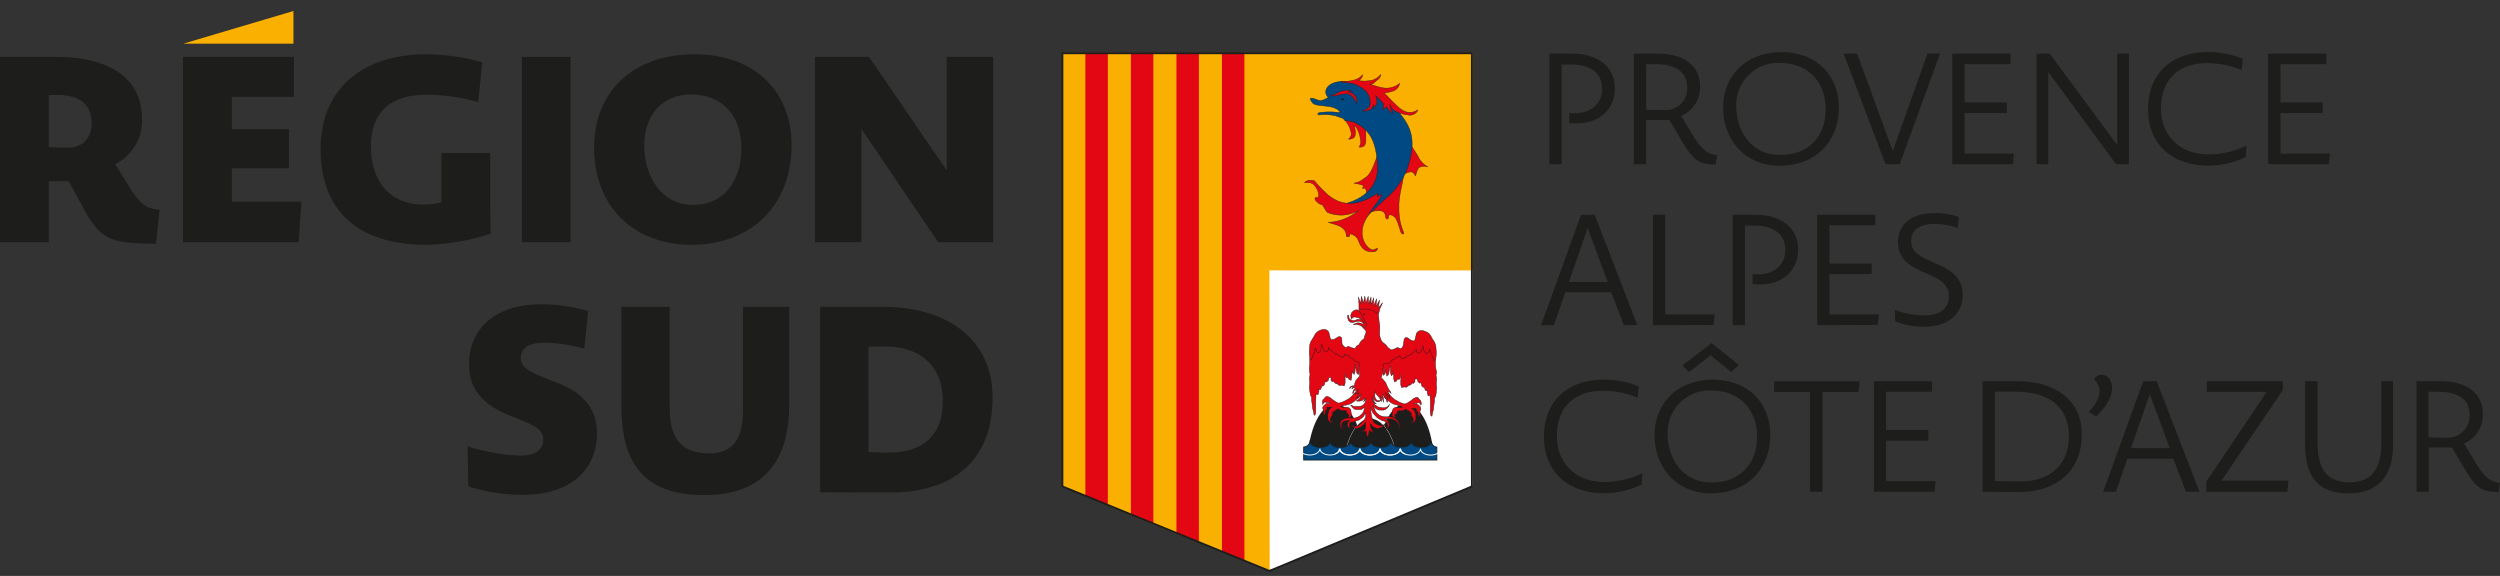 <svg xmlns="http://www.w3.org/2000/svg" xmlns:xlink="http://www.w3.org/1999/xlink" viewBox="0 0 473.25 109.02"><rect x="0" y="0" width="473.25" height="109.02" fill="#333333" stroke="none"/><defs><style>.cls-1,.cls-11,.cls-15,.cls-6{fill:none;}.cls-2{clip-path:url(#clip-path);}.cls-3{fill:#f9b000;}.cls-4{fill:#fff;}.cls-13,.cls-5,.cls-9{fill:#e30613;}.cls-10,.cls-13,.cls-14,.cls-15,.cls-6,.cls-9{stroke:#1d1d1b;}.cls-6{stroke-linecap:round;stroke-width:0.36px;}.cls-13,.cls-14,.cls-15,.cls-6{stroke-linejoin:round;}.cls-12,.cls-7,.cls-8{fill:#1d1d1b;}.cls-11,.cls-7,.cls-8{stroke:#fff;}.cls-7{stroke-width:0.02px;}.cls-8{stroke-width:0.06px;}.cls-9{stroke-width:0.08px;}.cls-10,.cls-14{fill:#004982;}.cls-10{stroke-width:0.16px;}.cls-11{stroke-width:0.18px;}.cls-13,.cls-14,.cls-15{stroke-width:0.07px;}</style><clipPath id="clip-path" transform="translate(0 2.08)"><path class="cls-1" d="M240,105.93h0l2.69-1,2.89-1.21c6.57-2.76,7.65-3.13,15.2-6.32,4.35-1.84,18-7.44,18-7.44V7.93H201.21s-.1,68.85-.1,82.05c0,0,24.55,10.35,29,11.8"/></clipPath></defs><g id="Calque_2" data-name="Calque 2"><g id="Calque_1-2" data-name="Calque 1"><g class="cls-2"><polygon class="cls-3" points="281.39 109.02 281.14 0 198.38 0 198.63 109.02 281.39 109.02"/><polygon class="cls-4" points="278.51 98.06 281.17 51.19 240.3 51.18 240.35 108.56 278.51 98.06"/><rect class="cls-5" x="205.46" y="0.01" width="4.25" height="96.38"/><rect class="cls-5" x="214.08" y="0.01" width="4.25" height="99.94"/><rect class="cls-5" x="222.7" width="4.25" height="103.77"/><rect class="cls-5" x="231.32" width="4.25" height="106.89"/></g><path class="cls-6" d="M278.63,90v-82H201.11V90l39.19,16Z" transform="translate(0 2.08)"/><path class="cls-7" d="M271.22,82.56c-.66-5-2.79-8.19-5.2-8.19s-4.55,3.67-5.16,9" transform="translate(0 2.08)"/><path class="cls-7" d="M258.06,83.41c-.53-5.52-2.76-9-5.29-9-2.33,0-4.37,3.36-5.08,8.31" transform="translate(0 2.08)"/><path class="cls-8" d="M264.1,82.92c-.94-3.62-2.74-5.78-4.74-5.78s-3.72,2.39-4.65,6.11" transform="translate(0 2.08)"/><polygon class="cls-9" points="257.78 60.54 257.56 60.46 257.35 60.46 257.19 60.46 256.98 60.46 256.81 60.51 256.65 60.59 256.48 60.67 256.31 60.7 256.11 60.67 255.91 60.64 255.72 60.57 255.57 60.46 255.41 60.31 255.33 60.05 255.31 59.86 255.28 59.7 255.2 59.65 255.09 59.73 255.09 59.94 255.11 60.17 255.2 60.46 255.28 60.67 255.41 60.8 255.55 60.93 255.72 61.01 255.93 61.03 256.13 61.01 256.31 61.01 256.48 60.93 256.69 60.88 256.98 60.8 257.24 60.8 257.43 60.83 257.63 60.9 257.78 60.98 257.98 61.11 258.13 61.22 258.3 61.24 258.34 61.06 258.28 60.83 258.17 60.67 258.06 60.59 257.95 60.48 257.78 60.54"/><polyline class="cls-9" points="258.15 61.36 257.89 61.32 257.57 61.18 257.14 61.11 256.82 61.15 256.47 61.29 256.18 61.49 256.35 61.46 256.59 61.42 256.88 61.42 257.22 61.49 257.54 61.63 257.77 61.77 257.98 61.88 259.33 61.69 259.26 60.62 258.5 59.84 257.99 59.79 257.85 58.96 257.48 59.07 257.28 58.82 257.02 58.68 256.79 58.65 256.46 58.72 256.2 58.87 255.95 59.1 255.81 59.31 255.69 59.69 255.75 60.11 255.87 60.42 255.98 60.21 256.13 60.07 256.35 60 256.64 60.03 256.99 60.11 257.34 60.24 257.69 60.45 257.92 60.66 258.12 60.87 258.21 61.15 258.15 61.36"/><path class="cls-9" d="M261.73,55.21l-.8,1,.21-1.5L260.46,56l.15-1.53L260,55.83l.05-1.55-.51,1.33,0-1.48-.47,1.36L259,54l-.44,1.39,0,0-.2-1.43-.27,1.37L257.72,54l-.16,1.45-.4-1.35.09,1.48h0v.81h0v.22a3.58,3.58,0,0,0,.56,0l2.5.66c.13.12.64.11.62.2l.1-.37s0,0,0,0l.13-.55h0l0-.08Z" transform="translate(0 2.08)"/><path class="cls-10" d="M272,82.87v-.31a1.16,1.16,0,0,1-1.05-1.12c0,.51-.53.93-1.23,1.1h-1.31c-.74-.17-1.27-.62-1.27-1.15v0c0,.52-.52,1-1.25,1.14h-1.29c-.74-.17-1.28-.62-1.28-1.15h0c0,.55-.57,1-1.35,1.16h-1.08c-.78-.14-1.35-.59-1.38-1.12,0,.53-.58,1-1.35,1.14H257c-.76-.14-1.32-.57-1.37-1.08,0,.5-.57.93-1.29,1.09h-1.23c-.73-.16-1.26-.59-1.29-1.1-.06.54-.68,1-1.48,1.1h-.84c-.82-.12-1.43-.57-1.49-1.12a1.32,1.32,0,0,1-1.22,1.09v2.46H272Z" transform="translate(0 2.08)"/><polygon class="cls-9" points="257.27 68.46 256.42 67.62 256.42 67.61 256.41 67.61 256.2 67.4 256.23 67.56 255.72 67.43 256.12 66.42 254.03 65.89 251.86 65.04 250.77 63.38 249.22 63.44 248.87 64.99 248.72 65.45 248.29 65.5 248.3 66.7 247.94 67.82 247.94 68.75 247.87 69.48 247.87 70.28 247.99 70.87 247.87 71.6 247.94 72.46 247.87 73.25 247.94 74.05 248.06 74.78 248.29 75.24 248.29 75.84 248.41 76.63 248.47 77.3 248.65 77.96 248.77 78.62 249.01 78.42 249.07 77.83 249.07 76.9 249.07 75.77 249.13 74.58 249.49 74.72 249.67 74.12 249.67 73.65 249.91 73.79 250.15 73.39 250.22 72.93 250.39 73.12 250.69 72.86 250.86 72.19 251.04 72.33 251.41 72.06 251.58 71.47 251.59 71.42 251.67 71.49 251.99 71.44 251.94 71.93 252.18 72.26 252.48 72.19 252.72 72.53 253.08 72.66 253.14 72.44 253.26 72.79 253.56 72.99 253.97 72.92 254.45 73.06 254.63 72.53 254.63 71.73 254.57 70.94 254.54 70.74 254.64 70.74 254.61 71.12 254.85 71.52 255.15 71.44 255.39 71.84 255.75 71.99 255.87 71.52 255.93 70.56 255.93 70.02 256.05 70.59 256.35 70.86 256.52 70.26 256.52 69.33 256.49 68.87 256.86 70.65 257.15 70.91 257.33 70.32 257.33 69.39 257.27 68.46"/><path class="cls-9" d="M271.79,67.68l-.06-.73V66l-.33-1a3.11,3.11,0,0,0,0-.32v-1l-.19,0a5.42,5.42,0,0,0-.56-1.57c-.36-.5-2.25.38-2.9.47s-1.63.27-1.63.27A1.89,1.89,0,0,1,265,64.09a5.48,5.48,0,0,1-2.1.24l-.37,1.41-.79.78-.06.92v.93l.18.6.3-.27.2-1v.81l.18.6.3-.27.36-1.8,0,.49v.92l.18.6.3-.26.11-.6v.56l.06,1,.13.47.35-.15.24-.4.3.08.24-.4,0-.38h.11l0,.2-.06.79v.8l.18.53.48-.13.42.06.3-.2.11-.34.07.21.35-.13.24-.33.3.06.24-.33,0-.49.31,0,.09-.06v0l.18.6.36.26.18-.13.18.66.3.26.17-.18.07.45.24.4.24-.13v.46l.17.59.36-.13.06,1.2v2l.06.59.24.21.12-.67.18-.66.06-.66.12-.8v-.6l.24-.46.12-.73.06-.79-.06-.8.06-.86-.12-.73.12-.59Z" transform="translate(0 2.08)"/><path class="cls-11" d="M266,83.83a1.21,1.21,0,0,1-.89-1l0,0c0,.67-.85,1.22-1.9,1.22s-1.91-.55-1.91-1.22h0c0,.67-.85,1.22-1.9,1.22s-1.91-.55-1.91-1.22v0c0,.67-.85,1.22-1.91,1.22s-1.9-.55-1.9-1.22v0c0,.68-.86,1.22-1.91,1.22s-1.91-.54-1.91-1.22v0c0,.67-.85,1.22-1.9,1.22S246,83.5,246,82.83h0q0,.63-.78,1" transform="translate(0 2.08)"/><path class="cls-11" d="M273.62,83.85c-.54-.22-.9-.59-.9-1v0c0,.67-.86,1.22-1.91,1.22s-1.91-.55-1.91-1.22h0c0,.67-.86,1.22-1.91,1.22S265,83.51,265,82.84v0c0,.67-.86,1.22-1.91,1.22s-1.91-.55-1.91-1.22v0c0,.68-.85,1.23-1.91,1.23s-1.91-.55-1.91-1.23l0,0c0,.67-.86,1.22-1.91,1.22s-1.91-.55-1.91-1.22h0c0,.42-.25.74-.78,1" transform="translate(0 2.08)"/><path class="cls-9" d="M268.9,75l-.14-.18-.15-.13-.19-.18-.22-.11-.22,0h-.39l0,0,.24-.13.26,0h.08l.26-.1.2,0,.13.11.15.13.06.23.07-.18,0-.29-.05-.23-.08-.21-.17-.18-.18-.13h0l0-.08-.22-.21-.24,0-.28.13-.24.1-.24.21-.26.21-.3.18-.28.21-.33.15-.23.1-.35-.12-.35-.11-.35-.15-.37-.21-.3-.16-.3-.18-.33-.29-.26-.26-.18-.2-.25-.29-.24-.29-.28-.36-.94-.23.66,1.63.28.27.3.18.35.31.45.29.39.18.35.1.39.11.28.05.41.21.18.07-.37.08-.26,0-.26,0-.28,0-.24,0-.22.13-.17.19-.09.31,0,.17h0l-.06.26,0,.23,0,.27.11.15.13.18L264,77l.22,0h.17l.15,0-.13,0-.17,0-.11-.16-.09-.15v-.21l0-.1.07,0,.15,0,.11-.16.09-.16.06-.18.09-.18.2,0,.3,0,.3,0,.24-.08.18-.07.17-.16.13,0,.17.11.22.13.24.15.22.16.17.13,0,.1,0,.16v.21l.06.18.2.1,0,0,0,.14.1.21.07.21,0,.21-.13.12-.16.11-.26,0,.13.11.22,0,.13,0,.13-.1.17-.13.13-.21.07-.26,0-.29,0-.23,0-.1,0,0,0-.24,0-.18-.15-.13v-.18l-.08-.15-.13-.14-.18-.2-.21-.16h.1l.16,0,.17,0,.17,0h.33l.06.08-.1.08,0,.21.11.23.17.11,0,.07.07.19v.2l0,.21-.09.16h.09l.15-.13.15-.19,0-.18,0-.21,0-.23,0-.1.07-.08.07-.21,0-.21Z" transform="translate(0 2.08)"/><path class="cls-9" d="M257,71.63l-.29.36-.24.29-.25.28-.18.21-.26.26-.33.29-.3.18-.3.16-.37.21-.35.15-.34.11-.36.11-.23-.09-.33-.15-.28-.21-.3-.19-.26-.2-.24-.21-.24-.11-.28-.12L251,73l-.22.21v.08h0l-.17.13-.18.18-.08.21,0,.23,0,.29.07.18.06-.23.15-.13.14-.11.19,0,.26.1h0l.13,0,.21,0,.24.13,0,0h-.4l-.22,0-.22.11-.19.18-.15.13-.13.18-.09.13,0,.21.06.21.08.08,0,.1,0,.23,0,.21,0,.18.16.19.15.12h.08l-.08-.15,0-.21v-.21l.06-.18,0-.08.18-.1.1-.24.05-.2-.11-.08.06-.08h.33l.17,0,.18,0,.15,0h.11l-.22.15-.17.21-.13.13-.09.16V76l-.15.13,0,.18v.24l0,0,0,.1,0,.23,0,.29.06.26.13.21.17.13.13.1.13,0,.22,0,.13-.11-.26,0-.15-.11-.13-.13,0-.2.07-.21.11-.21,0-.14,0,0,.2-.1.06-.18v-.21l0-.16,0-.1.18-.13.21-.16.24-.16.22-.13.17-.1.13,0,.18.15.17.08.24.08.3,0,.31,0,.19,0,.09.18.06.18.09.16.11.15.15.06.07,0,0,.1v.2l-.09.16-.11.15-.17,0-.13,0,.15,0h.18l.21,0,.18,0,.13-.18.1-.16,0-.26,0-.23-.06-.26h0l0-.17-.08-.32-.18-.18-.22-.13L255,75l-.28,0-.26,0-.26,0-.37-.08.18-.07.41-.21.28,0,.39-.11.35-.1.39-.18.45-.29.35-.32.31-.18.28-.26.65-1.64Z" transform="translate(0 2.08)"/><path class="cls-9" d="M271.85,64l-.06-.66-.18-.53-.24-.4-.3-.46a3.83,3.83,0,0,0-.47-.8,2.59,2.59,0,0,0-1.5-.66,1,1,0,0,0-1,.67c-.07.21-.17,1.17-.4,1.27s-.61-.09-.86-.29-.54-.45-.88-.23-.1,1.68-.73,2c-.18.07-.5-.2-.68-.19s-.91.51-1.23.41a2.72,2.72,0,0,1-.91-.84,2.59,2.59,0,0,0-.52-.44l-.29-.28-.17-.28,0-.08a2.47,2.47,0,0,1-.27-1.14c0-.33.09-1.23,0-1.7S261,58.19,261,58a1.65,1.65,0,0,1-.06-.46v0l-.27-.34-.07-.07a.18.18,0,0,1-.07,0l-.1-.07-.14-.11-.09-.07a8.65,8.65,0,0,0-1.07-.4l-.14,0-.35,0-.34-.07h-.58l-.21.07-.11.17-.09.21.2.24.15.24.17.28.19.34.2.46.15.32.14.19.16.35v.34l-.27.19-.32,0-.17,0,.3.35.23.21.14.17v.31l-.08.31-.12.25-.11.31,0,.24a6.2,6.2,0,0,1-.54.46,2.57,2.57,0,0,0-.45.72c-.11.13-.36.16-.45.26s-.23.44-.37.48a3.91,3.91,0,0,1-1-.31c-.29-.11-.34-.06-.57.1s-.65-.34-.79-.56,0-1.06-.2-1.31-.59-.14-.78,0a1.61,1.61,0,0,1-1.07.42c-.35-.07-.35-1.29-.61-1.56s-.53-.51-1.32-.29a2,2,0,0,0-1.21.91l-.24.46-.3.47-.24.39-.18.54-.06.66-.05.73.05.79.13.53.23.13.12-.26.18-.47.18-.46.18-.53.12-.53.12.46.12.34.3.13.3-.13L250,64l.12-.4.06-.53.18.6.18.46.24.27.35.06.3-.26v-.46l.36.39.3.2.36.33.3.27h.42l.23.39.25-.06.23.26h.3l.24-.2.18-.39.36.33.3-.07.23.35.59.3.46.51.72.15,0,0,0,.12,0,.32.06.38.06.19,0,.09,0,.17,0,.31.05.16,0,0-.07.24v.32l0,.27-.15.25-.14.17-.21.21-.2.28-.14.34-.09.28,0,.35h-.37l-.38.14-.17.21v.27l.08-.24.21-.14.2-.07.35,0-.32.17-.15.28.18-.14.17-.1h.2l.23,0-.26.21-.23.34-.11.39.08.2.06-.24.11-.28.15-.1.23-.07h.2l.26-.07-.11.24-.15.25-.17.17-.26.14.2,0,.2,0,.21-.11.23-.2-.12.27-.06.25-.11.27-.2.21.23,0,.23-.14.21-.28.22-.28-.14.32-.08.27-.15.32-.32.27-.26.11.11.07h.26l.27,0,.26-.07.28-.1.18-.18.26-.2-.06.24-.11.24-.09.25.17-.21.12-.17.17-.39,0,.21-.06.31-.06.25-.11.24-.2.21-.15.14-.23.13-.31.11-.36,0-.37,0-.46,0-.29-.17-.29-.1.14.17.15.21.2.21.23.17.26.1.32,0,.29,0,.32,0,.26-.1.2-.14.23-.28,0,.38-.09.28-.08.24-.12.21-.2.24-.26.24-.23.21-.26.11-.26.1-.32.11-.32,0-.4,0-.35,0h-.35l-.32.07-.26.07-.29.17-.23.18-.14.2-.12.21,0,.31,0,.25.12.28.14.13.18.07.2,0,.2-.07.17-.24-.14.14-.15.1h-.17l-.17-.1-.09-.21v-.21l0-.25.12-.24.23-.21.29-.1.32-.07.25,0h.35l-.23.13-.17.25-.09.34,0,.28.14.21.24.17h.34l-.14-.07-.18-.2,0-.25,0-.28.18-.2.23-.11.32,0,.34-.11.29-.13.41-.11.29-.2.29-.21.29-.28.2-.28.26-.42,0,.42v.35l-.15.31-.14.28-.23.24-.26.28-.23.2-.21.21-.23.18-.29.07h-.29l-.25,0-.24-.07-.31-.28.23.28.2.21.29.14.2.1.32,0,.37-.1.27-.14.25-.21.27-.18.26-.31.23-.24-.09.17,0,.28,0,.31,0,.35-.11.31-.15.18-.2.1-.32,0,.23.13h.26l.2,0,.26-.14v.24l0,.35.12.38.11.28.06-.24.09-.32.09-.38.05-.31,0-.21.18.21.2.14.2.1.32-.07-.23-.1-.12-.17-.14-.25-.09-.2-.06-.28,0-.21,0-.35.21.28.17.24.32.18.23.1.23.1.35,0,.29-.1.28-.07.24-.21.2-.18.17-.31-.11.14-.18.1-.17.07-.2.07-.21,0-.28-.11-.29-.14-.29-.13-.23-.18-.21-.17L260,77.7l-.15-.34-.17-.46-.11-.52-.06-.62-.06-.8.12.42.14.34.2.39.23.27.32.35.26.28.29.17.35.21.34.17.35.07.2.11.21.13.11.18.09.31v.31l-.12.21-.37.21.29,0,.23-.14.17-.21.12-.28v-.28l-.09-.31-.17-.31-.26-.21-.41-.14.29,0h.95l.38.1.38.18.26.17.23.24.17.28.09.41v.56l.11-.42v-.38l-.08-.38-.18-.31-.25-.28-.32-.24-.44-.18-.35-.14-.4,0H262l-.43-.11-.35-.13-.34-.25-.29-.27-.2-.25-.15-.38-.14-.35-.29-.41.29.24.23.24.29.21.43.18.41,0,.49,0,.31-.11.29-.21.32-.38.23-.45-.17.28-.23.2-.26.14-.32.11-.35,0-.43-.07-.4-.07-.32-.17-.35-.28-.23-.38-.21-.35-.14-.45.14.35L260,74l.29.28.26.07-.32-.25-.15-.24-.14-.28-.2-.62.2.38.23.31.23.17.26.14H261l.21-.1.08-.1-.23,0h-.23l-.26-.14-.17-.24-.15-.35V72.6l.06-.35,0-.42.08.46.21.31.26.31.32.35.17.45.11.24.12-.35-.06-.31-.17-.41.26.31.14.35.15.55,0-.49v-.34l-.12-.35-.09-.35.18.18.23.28.17.24.12.24.11.35.09.24.09-.34v-.42l-.09-.35-.14-.28-.24-.41.26.14.15.17.17.28.18.41.11,0-.06-.45-.08-.35-.18-.31-.08-.21.2.07.2.1.29.28-.2-.42-.32-.44-.2-.39-.18-.41-.17-.42-.35-.42-.26-.31-.23-.1.12-.46.08-.41V68l.11-.29.06-.45,0-.42,1.18-.18.47-.52.59-.3.22-.34.3.06.36-.33.18.4.24.2h.3l.24-.27.24.07.24-.4h.42l.29-.26.36-.34.3-.19.36-.4v.46l.3.27.36-.07.24-.26.18-.47.18-.59.06.53.12.39.24.4.29.14.3-.14.12-.33.12-.46.12.53L271,65l.18.46.18.46.12.27.24-.13.12-.53.06-.8Z" transform="translate(0 2.08)"/><path class="cls-12" d="M258.28,57.52c.08,0,.11,0,.11-.05a.16.16,0,1,0-.31,0C258.08,57.57,258.19,57.52,258.28,57.52Z" transform="translate(0 2.08)"/><path class="cls-13" d="M258.43,22a10.15,10.15,0,0,1,.11,2.28c0,.42.12,1.64-1.29,1.48a1.58,1.58,0,0,0,.28-1.43,5.67,5.67,0,0,0-.7-2.15c-.3-.34-.46-.49-.46-.49s.07.35.16.77a2.4,2.4,0,0,1-.09,1.34,1.27,1.27,0,0,1-1.18.44,1.15,1.15,0,0,0,.51-1.18,5,5,0,0,0-1.13-2.34c.53-.23,2.52.44,2.52.44Z" transform="translate(0 2.08)"/><path class="cls-13" d="M265.74,30.9a4.86,4.86,0,0,1,1.28-.46,1,1,0,0,1,.89.8c.24-.43.33-1.29.73-1.61a2.17,2.17,0,0,1,1.67-.12,4.15,4.15,0,0,1-1.83-1.9c-.59-1.05-1.14-1.75-1.31-2.12s-.08.64-.08.64l-.49,1.68-.76,2.53Z" transform="translate(0 2.08)"/><path class="cls-13" d="M260.92,27.06c-.53,1-1.18,3.6-2.29,4.38s-1.38,1-2.33,1.14c.77.18,2,.32,1.76.71s-.14.28-.14.28.44-.07.53,0a1.8,1.8,0,0,1,.23.79c0,.23-.16.65.23.28a18.89,18.89,0,0,0,2.17-4.21C261.11,29.94,260.92,27.06,260.92,27.06Z" transform="translate(0 2.08)"/><path class="cls-13" d="M265.66,31.33c-.19,1.71-.93,3.85-.83,5.8a11,11,0,0,0,.87,4.76c.21.44-.28.41-.46.09s-.69-2.54-1.25-3-1.15-.58-1.15,0-.49.53-.58-.07-.11-1.29-1.92-1.06a3.27,3.27,0,0,0-1.5.56Z" transform="translate(0 2.08)"/><path class="cls-14" d="M254.31,36.6c2-.58,6.66-2.09,6.44-7.27S259,22.5,256.6,21.2a4.81,4.81,0,0,0-2-.43l-.31-.4s-.52-.22-1.47-.52a8.49,8.49,0,0,0-3-.17c-.4.06-.49-.25-.09-.44a13.84,13.84,0,0,1,3.91,0c0-.43-.86-.95-2-1.14s-2.77-.18-3.15-.68-.61-.8-.3-.92,1.57.62,2,.43a4.81,4.81,0,0,0,1.26-.58,1.33,1.33,0,0,1-.34-1.64c.28-.58,1.42-1.75,4.44-1.23s7.61,3.6,9.05,5.42,3.21,3.82,2.59,7.8a13.66,13.66,0,0,1-4.65,8.62,62.24,62.24,0,0,0-4.87,4.74l-.43-2.71Z" transform="translate(0 2.08)"/><line class="cls-15" x1="251.52" y1="18.4" x2="252.01" y2="18.39"/><path class="cls-12" d="M253.92,16.72a.22.22,0,0,0,.23.21.21.21,0,0,0,.21-.22.21.21,0,0,0-.23-.2A.2.2,0,0,0,253.92,16.72Z" transform="translate(0 2.08)"/><path class="cls-13" d="M260.88,34.45c-2.86,1.84-6.37,3.37-10-.1-2.28-2.18-1.78-2.24-2.52-2.3s-1.27.18-1.39.46c.59,0,1.36-.22,2,.67s.83,1.85.5,2.13-.1-.19-.41,0-.09.56.44,1,.61.25.8.38.67,1.23,1,1.44a6.62,6.62,0,0,0,5.86-.37,9.48,9.48,0,0,1-5.7,2.25c1.54.5,2.34.62,3,1.39s.09,1.35.7,1.35.13-.55.4-.55a2.1,2.1,0,0,1,1.48,1c.28.62.62,2,2,2.31s1.7-.27,1.76-.55c-.65,0-.71.68-1.69-.12s-2-2.93-.47-5.58,2.81-3.66,2.9-4.56a3.33,3.33,0,0,1-.86.43Z" transform="translate(0 2.08)"/><path class="cls-13" d="M253.71,13.33c.56,0,3.18.15,4.24-1.28a1.45,1.45,0,0,1-.79,1.14,8.41,8.41,0,0,0,2.18,0A3.2,3.2,0,0,0,261.39,12c-.09.76-.62,1-.95,1.28s-.4.58-1.17.59c.78.18,1.75.56,2.45.66a3.8,3.8,0,0,0,3.23-.84,1.83,1.83,0,0,1-1.47,1.52,5.83,5.83,0,0,1-1.43.31c.59.61,1.27,1.36,2.15,2.2s2.25,2.22,4.21,1a1.61,1.61,0,0,1-1.94.94,6.7,6.7,0,0,1-2.38-.72,2.17,2.17,0,0,1-1-1.34,5.42,5.42,0,0,0,.65,1.91,4.17,4.17,0,0,1-1.27-1.41,2.34,2.34,0,0,1-.74.56c.08-.37.36-.76,0-1.29A13.77,13.77,0,0,0,260.39,16a3.6,3.6,0,0,1,.24,1.48,4.51,4.51,0,0,1-.7,1l.17-.81a5.16,5.16,0,0,1-.55.87,2.17,2.17,0,0,1-1.62.38c.88-.38,1.53-.7,1.43-1.67a3,3,0,0,0-1.15-2.37,5.73,5.73,0,0,0-2.31-1.18c-.62-.12-1.4-.12-1.7-.21Z" transform="translate(0 2.08)"/><path class="cls-12" d="M15.51,36.8,13,32.21H9.24V43.77H0V8.69H10.62c9.79,0,16.26,3.8,16.26,11.76A9.2,9.2,0,0,1,21.79,29l2.42,3.86c2.42,4,3.51,4.49,6,4.79l-.69,6.42C20.8,44,19,43.42,15.51,36.8ZM10.92,15.9H9.24v9.88s1.68.1,3.46.1c2.76,0,4.64-1.58,4.64-4.69C17.34,17.43,14.72,15.9,10.92,15.9Z" transform="translate(0 2.08)"/><path class="cls-12" d="M34.64,43.77V8.69h21v7.56H43.88v6.12H54.7v7.41H43.88v6.33H57.07l-.54,7.66Z" transform="translate(0 2.08)"/><path class="cls-12" d="M80.69,44.26c-12.35,0-20-5.93-20-18.18,0-11.46,8.1-17.89,20.06-17.89A40.1,40.1,0,0,1,91.31,9.72l-.79,7.51a37.25,37.25,0,0,0-9.78-1.38c-6.67,0-10.52,3.16-10.52,9.73,0,7.22,4.1,11.07,9.93,11.07a13.43,13.43,0,0,0,3.41-.44V26.87H92.8V37.64c0,2.47.1,4.5.1,4.5A42.16,42.16,0,0,1,80.69,44.26Z" transform="translate(0 2.08)"/><path class="cls-12" d="M98.78,8.69H108V43.77H98.78Z" transform="translate(0 2.08)"/><path class="cls-12" d="M130.9,44.26c-11,0-18.43-7.31-18.43-18.38,0-10.92,7.66-17.69,19-17.69,11.12,0,18.38,6.77,18.38,17.25C149.82,36.65,142.36,44.26,130.9,44.26Zm-.1-28.46c-5.59,0-8.85,4.1-8.85,9.64,0,6.07,3.46,11.26,9.09,11.26h.3c5.88,0,9-4.79,9-10.72C140.33,19.85,136.83,15.8,130.8,15.8Z" transform="translate(0 2.08)"/><path class="cls-12" d="M154.27,8.69H164.5l14.72,21.49V8.69H188V43.77H177.59L163.07,22.32V43.77h-8.8Z" transform="translate(0 2.08)"/><path class="cls-12" d="M98.87,91.59A33.82,33.82,0,0,1,88.66,90l-.15-7.6a36.74,36.74,0,0,0,9.92,1.77c3.47,0,4.4-1.53,4.4-3,0-1.19-.44-2.17-3.33-3.36l-2-.84c-7.28-2.62-8.74-6.37-8.7-10.38,0-5.53,4.06-11.06,13.54-11.06a30.48,30.48,0,0,1,9,1.28l-.74,7.12a28.51,28.51,0,0,0-7.37-1.14c-3.62,0-4.64,1.33-4.64,2.87,0,1.28.58,2.27,4.3,3.7l2,.79c6.69,2.42,8.11,6.13,8.11,10C113,85,109.91,91.59,98.87,91.59Z" transform="translate(0 2.08)"/><path class="cls-12" d="M133.37,91.64c-11.14,0-15.74-5.58-15.74-16.89V56h9.14V75.09c0,5.59,2,8.65,7.48,8.65,4.64,0,6.4-2.92,6.4-8.25V56h8.74V74.6C149.39,85.57,144.16,91.64,133.37,91.64Z" transform="translate(0 2.08)"/><path class="cls-12" d="M168.6,91.15c-4.45,0-7.48,0-13.34-.05V56h11.92c11.73,0,20.72,5.83,20.72,17.19C187.9,85.17,180.32,91.15,168.6,91.15Zm-.83-27.62c-1.52,0-2.25,0-3.37,0V83.49c1.27.1,2.54.1,4,.1,6.35,0,10.07-3.36,10.07-9.63C178.52,66.84,173.78,63.53,167.77,63.53Z" transform="translate(0 2.08)"/><path class="cls-12" d="M293.3,8.07h4.39c4.45,0,8,2.3,8,6.54s-3.21,6.65-7.1,6.65a12.14,12.14,0,0,1-1.53-.06V19.29a8.38,8.38,0,0,0,1.21.06c2.77,0,5-1.74,5-4.6,0-3.18-2.41-4.62-5.94-4.62h-1.71V29H293.3Z" transform="translate(0 2.08)"/><path class="cls-12" d="M318.33,24.53,316,20.62h-4.39V29h-2.33V8.07h4.54c4.65,0,8,2.06,8,6.18a5.82,5.82,0,0,1-3.57,5.6l2.09,3.5c1.95,3.18,3,3.71,4.71,3.95l-.26,1.77C321.75,29,320.63,28.48,318.33,24.53Zm-4.95-14.46h-1.76V18.7s1.73.06,3.44.06a4.1,4.1,0,0,0,4.33-4.3C319.39,11.31,316.86,10.07,313.38,10.07Z" transform="translate(0 2.08)"/><path class="cls-12" d="M336.82,29.3c-6.21,0-10.63-4.68-10.63-11s4.63-10.51,11-10.51c6.57,0,10.89,4.27,10.89,10.51C348.07,24.86,343.57,29.3,336.82,29.3Zm.12-19.46A7.92,7.92,0,0,0,328.67,18c0,5.22,3.33,9.25,8.13,9.25h.26c5.33,0,8.54-3.56,8.54-8.69S342.24,9.84,336.94,9.84Z" transform="translate(0 2.08)"/><path class="cls-12" d="M356.91,29,349,8.07h2.56l6.74,18.46,6.57-18.46h2.38L359.62,29Z" transform="translate(0 2.08)"/><path class="cls-12" d="M369.57,29V8.07h11v2H371.9v7.25h8v2h-8V27h9.36l-.21,2Z" transform="translate(0 2.08)"/><path class="cls-12" d="M385.53,8.07H388l12.78,17.29V8.07H403V29h-2.44L387.74,11.54V29h-2.21Z" transform="translate(0 2.08)"/><path class="cls-12" d="M418,29.27c-6.89,0-11.37-4.12-11.37-10.66,0-6.77,4.42-10.83,11.37-10.83a16.73,16.73,0,0,1,6.57,1.29l-.21,2.12a17.57,17.57,0,0,0-6.48-1.32c-5.65,0-8.8,3.24-8.8,8.6,0,4.74,3.15,8.68,9.13,8.68a16.79,16.79,0,0,0,7.07-1.68l-.18,2.18A16.28,16.28,0,0,1,418,29.27Z" transform="translate(0 2.08)"/><path class="cls-12" d="M429.37,29V8.07h11v2H431.7v7.25h8v2h-8V27h9.37l-.21,2Z" transform="translate(0 2.08)"/><path class="cls-12" d="M305,53.23h-8.68l-2.18,6.25h-2.42l7.57-20.88,2.56-.06,8.1,20.94h-2.56Zm-8-1.94h7.34l-3.8-10.22Z" transform="translate(0 2.08)"/><path class="cls-12" d="M312.91,59.48V38.57h2.33V57.44h9.33l-.17,2Z" transform="translate(0 2.08)"/><path class="cls-12" d="M328,38.57h4.39c4.44,0,8,2.29,8,6.53s-3.21,6.66-7.1,6.66a12.06,12.06,0,0,1-1.53-.06V49.79a8.24,8.24,0,0,0,1.2.06c2.77,0,5-1.74,5-4.6,0-3.18-2.41-4.62-5.95-4.62h-1.7V59.48H328Z" transform="translate(0 2.08)"/><path class="cls-12" d="M344,59.48V38.57h11v2h-8.69v7.24h8v2h-8v7.62h9.37l-.21,2Z" transform="translate(0 2.08)"/><path class="cls-12" d="M364.24,59.77a14.87,14.87,0,0,1-5.48-1l-.06-2.21a15.52,15.52,0,0,0,5.57,1.06c3.56,0,4.65-1.83,4.65-3.59,0-1.47-.53-2.65-3.42-4l-1.73-.76c-3.42-1.51-4.48-3.18-4.48-5.6,0-3,2.27-5.42,6.95-5.42a13.83,13.83,0,0,1,4.57.74l-.18,2.09a14.11,14.11,0,0,0-4.36-.77c-3.24,0-4.48,1.36-4.48,3.18,0,1.48.62,2.54,3.51,3.8l1.71.77c3.47,1.47,4.53,3.36,4.53,5.74C371.54,56.68,369.51,59.77,364.24,59.77Z" transform="translate(0 2.08)"/><path class="cls-12" d="M303.64,91.28c-6.89,0-11.37-4.12-11.37-10.66,0-6.77,4.42-10.83,11.37-10.83a16.73,16.73,0,0,1,6.57,1.29L310,73.2a17.57,17.57,0,0,0-6.48-1.32c-5.65,0-8.8,3.24-8.8,8.6,0,4.74,3.15,8.68,9.12,8.68a16.76,16.76,0,0,0,7.07-1.68l-.17,2.18A16.28,16.28,0,0,1,303.64,91.28Z" transform="translate(0 2.08)"/><path class="cls-12" d="M323.84,91.31c-6.22,0-10.63-4.68-10.63-11s4.62-10.51,11-10.51c6.57,0,10.9,4.27,10.9,10.51C335.09,86.87,330.58,91.31,323.84,91.31ZM324,71.85A7.93,7.93,0,0,0,315.68,80c0,5.22,3.33,9.25,8.13,9.25h.26c5.33,0,8.54-3.56,8.54-8.69S329.26,71.85,324,71.85Zm-.18-6.66-4.09,3.18-1.21-1.29L324,62.87,329.17,67l-1.44,1.35Z" transform="translate(0 2.08)"/><path class="cls-12" d="M345,72.11V91h-2.36V72.11h-6.8v-2H352l-.15,2Z" transform="translate(0 2.08)"/><path class="cls-12" d="M354.73,91V70.08h11v2h-8.69v7.25h8v2h-8V89h9.37l-.21,2Z" transform="translate(0 2.08)"/><path class="cls-12" d="M382.29,91.05c-2.33,0-4.6,0-7-.06V70.08c2.12,0,3.56,0,6.65,0,6.66,0,12.14,3.21,12.14,10.07S389.39,91.05,382.29,91.05Zm-.56-19c-2,0-3,0-4.09,0V89c1.64,0,2.88.06,4.8.06,5.65,0,9.21-3.15,9.21-8.6C391.65,74.53,387.21,72.08,381.73,72.08Z" transform="translate(0 2.08)"/><path class="cls-12" d="M396.81,76.79l-1.42-.88c1.59-1.68,2.06-3,2.06-4a2.86,2.86,0,0,0-1.06-2.15,1.67,1.67,0,0,1,1.42-.91c1.29,0,2,1.24,2,2.53C399.78,72.38,399.54,74.06,396.81,76.79Z" transform="translate(0 2.08)"/><path class="cls-12" d="M411.41,84.75h-8.69L400.54,91h-2.41l7.57-20.88,2.56-.06L416.36,91H413.8Zm-8-2h7.33l-3.79-10.22Z" transform="translate(0 2.08)"/><path class="cls-12" d="M417.65,91V89.1l11.43-17H417.74V70.08h14.4v1.68L420.54,88.9H433.2L433,91Z" transform="translate(0 2.08)"/><path class="cls-12" d="M444.63,91.31c-5.83,0-8.28-3.09-8.28-9.39V70.08h2.36V81.54c0,4.83,1.44,7.68,6.12,7.68,4.3,0,5.95-2.77,5.95-7.39V70.08H453V82.3C453,87.84,450.28,91.31,444.63,91.31Z" transform="translate(0 2.08)"/><path class="cls-12" d="M466.48,86.54l-2.33-3.91h-4.39V91h-2.32V70.08H462c4.65,0,8,2.06,8,6.18a5.81,5.81,0,0,1-3.56,5.6l2.09,3.5c1.94,3.18,3,3.72,4.71,4L473,91.08C469.89,91,468.77,90.49,466.48,86.54Zm-5-14.46h-1.77v8.63s1.74.06,3.45.06a4.11,4.11,0,0,0,4.33-4.3C467.54,73.32,465,72.08,461.53,72.08Z" transform="translate(0 2.08)"/><polygon class="cls-3" points="55.55 8.27 34.68 8.27 55.55 2.08 55.55 8.27"/><path class="cls-13" d="M251.83,15.87a2.7,2.7,0,0,0,.67.25,20.37,20.37,0,0,1,2.29-.46c.65,0,1.59.57,2,1.92.16-1.11-.08-1.32-.38-1.66a1.89,1.89,0,0,0-1.19-.55c.21-.18.73-.16.89-.17a3.69,3.69,0,0,0-2.18,0,5.77,5.77,0,0,0-1.4.69Z" transform="translate(0 2.08)"/></g></g></svg>